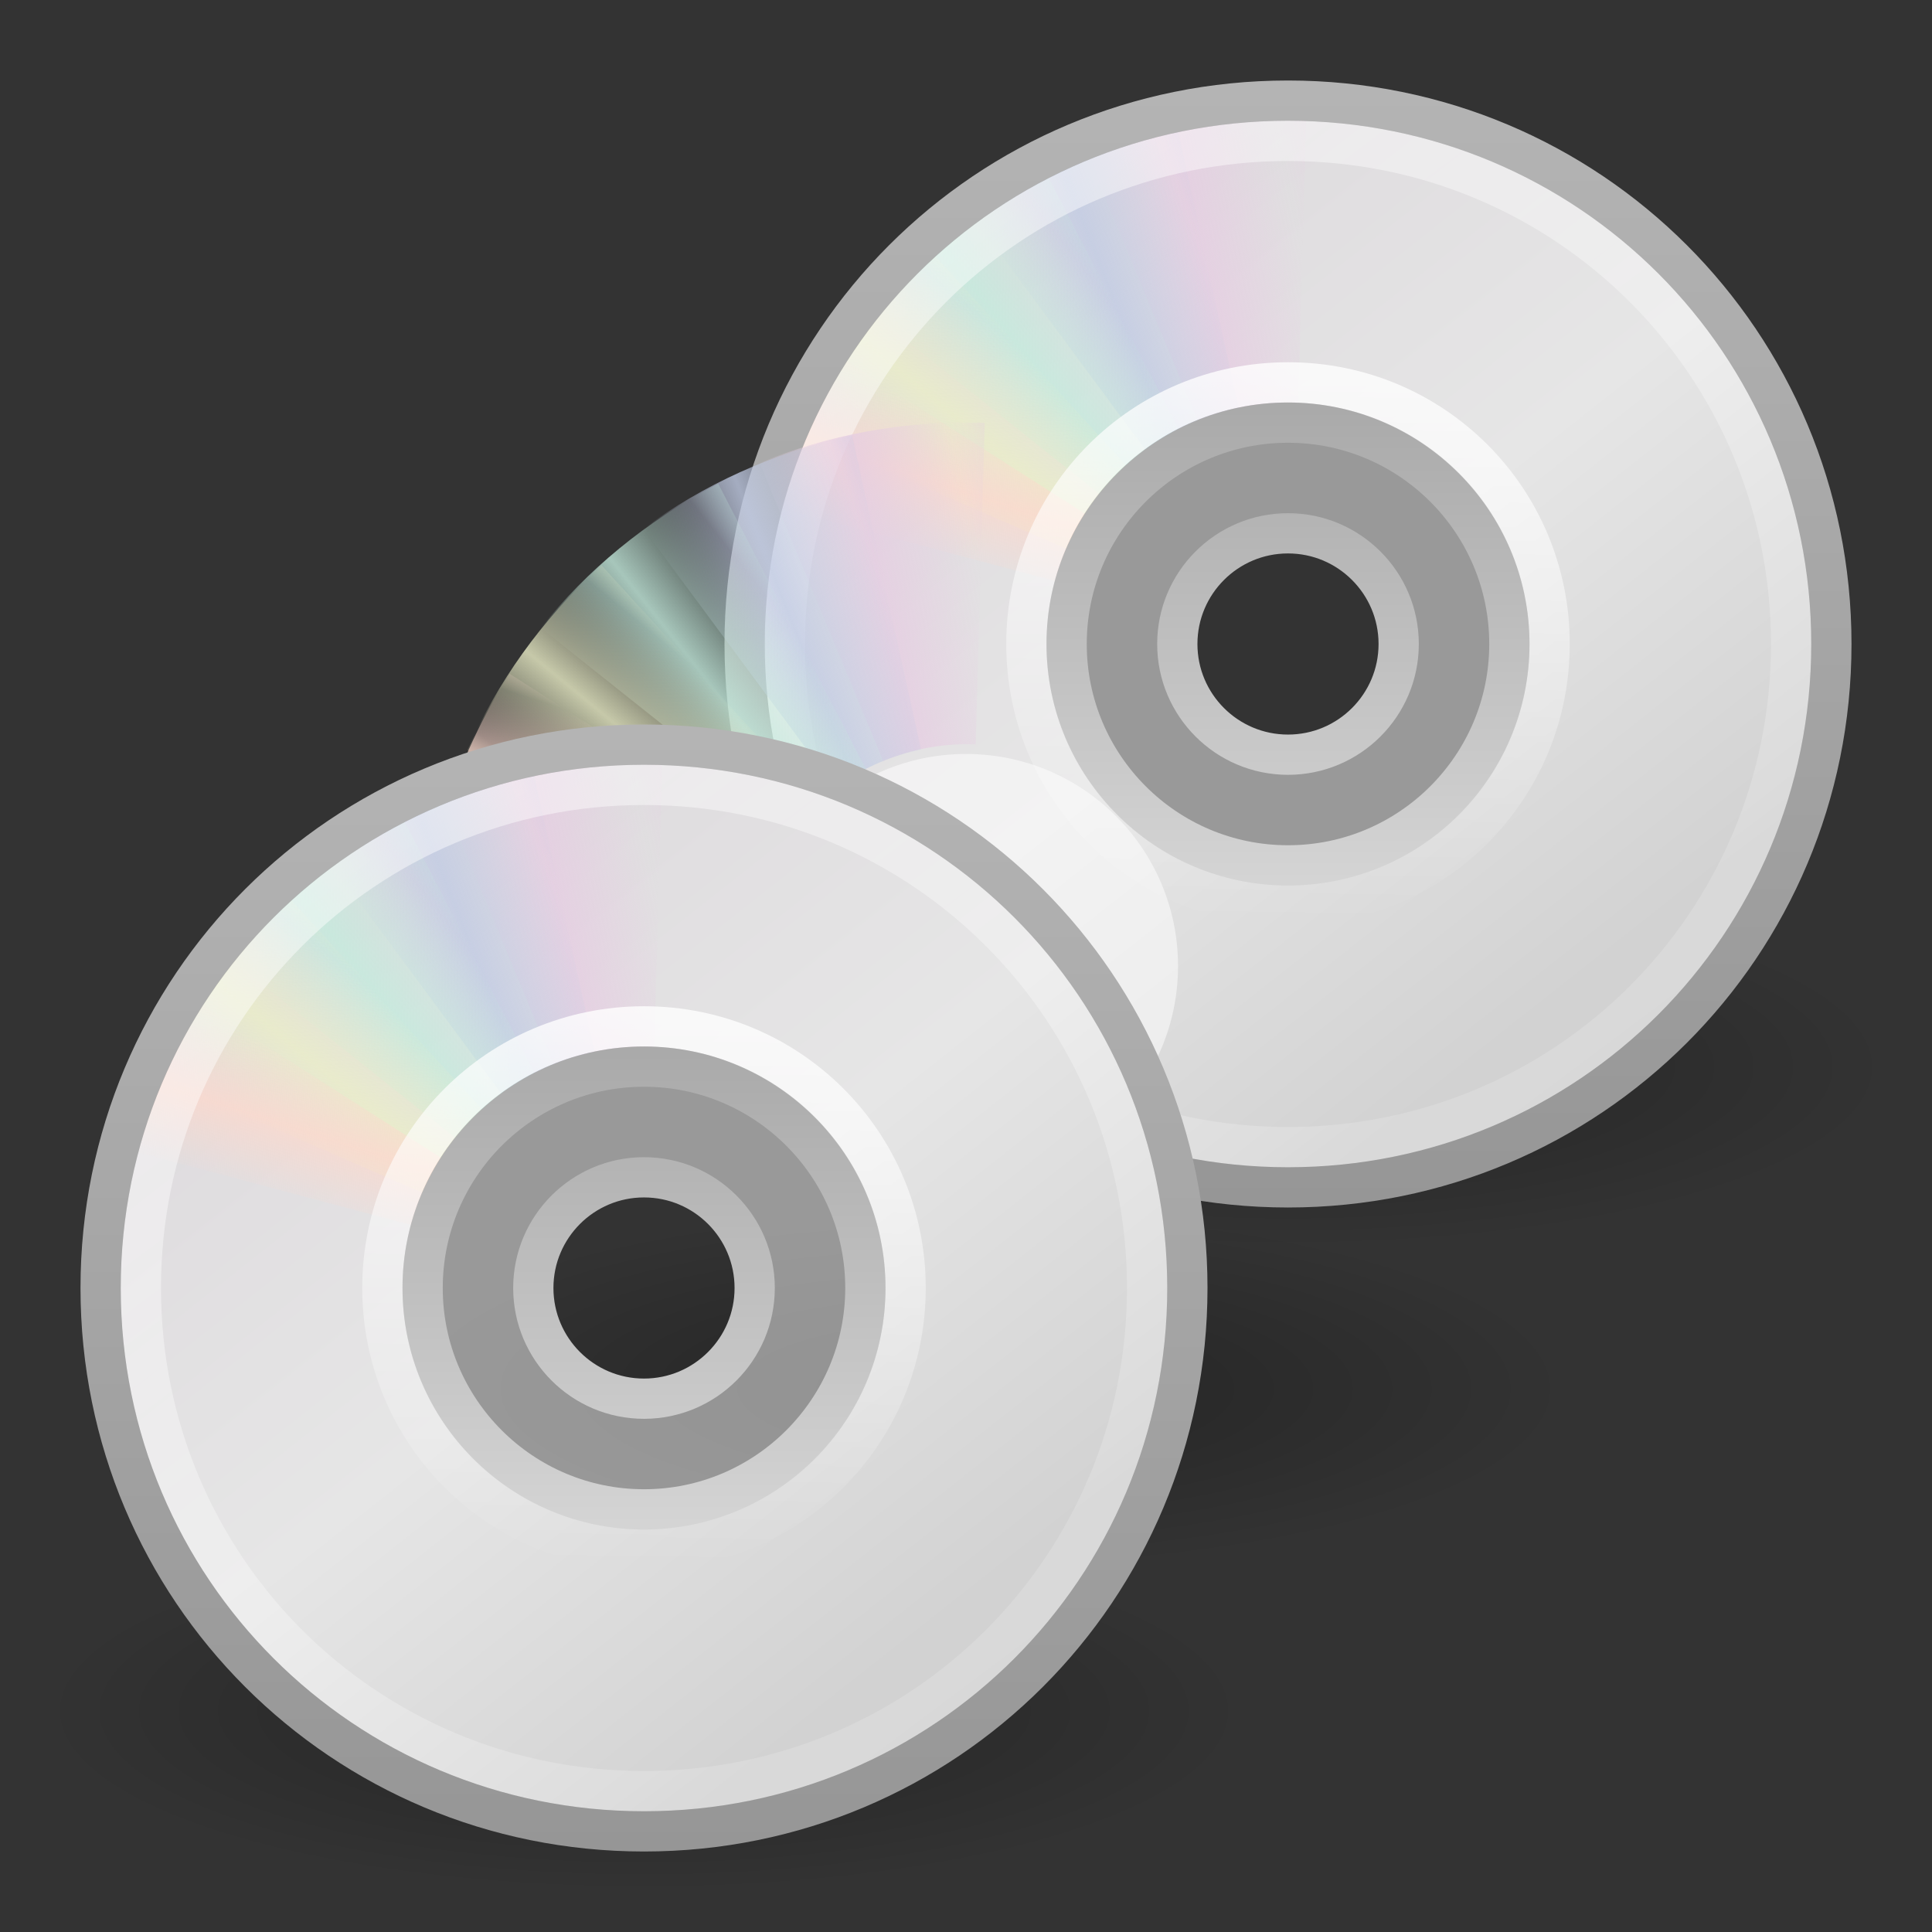 <?xml version="1.0" encoding="UTF-8"?>
<!-- Created with Inkscape (http://www.inkscape.org/) -->
<svg id="svg3795" width="48" height="48" version="1.0" xmlns="http://www.w3.org/2000/svg" xmlns:xlink="http://www.w3.org/1999/xlink">
 <rect width="100%" height="100%" fill="#333333" stroke="none"/>
 <defs id="defs3797">
  <linearGradient id="linearGradient23419">
   <stop id="stop23421" offset="0"/>
   <stop id="stop23423" style="stop-opacity:0" offset="1"/>
  </linearGradient>
  <linearGradient id="linearGradient3263" x1="12.274" x2="35.391" y1="32.416" y2="14.203" gradientUnits="userSpaceOnUse">
   <stop id="stop3265" style="stop-color:#dedbde" offset="0"/>
   <stop id="stop3267" style="stop-color:#e6e6e6" offset=".5"/>
   <stop id="stop3269" style="stop-color:#d2d2d2" offset="1"/>
  </linearGradient>
  <linearGradient id="linearGradient3428">
   <stop id="stop3430" style="stop-color:#aaa" offset="0"/>
   <stop id="stop3432" style="stop-color:#d4d4d4" offset="1"/>
  </linearGradient>
  <linearGradient id="linearGradient3519">
   <stop id="stop3521" style="stop-color:#fcd9cd" offset="0"/>
   <stop id="stop3523" style="stop-color:#fcd9cd;stop-opacity:0" offset="1"/>
  </linearGradient>
  <linearGradient id="linearGradient3511">
   <stop id="stop3513" style="stop-color:#ebeec7" offset="0"/>
   <stop id="stop3515" style="stop-color:#ebeec7;stop-opacity:0" offset="1"/>
  </linearGradient>
  <linearGradient id="linearGradient3503">
   <stop id="stop3505" style="stop-color:#c4ebdd" offset="0"/>
   <stop id="stop3507" style="stop-color:#c4ebdd;stop-opacity:0" offset="1"/>
  </linearGradient>
  <linearGradient id="linearGradient3495">
   <stop id="stop3497" style="stop-color:#c1cbe4" offset="0"/>
   <stop id="stop3499" style="stop-color:#c1cbe4;stop-opacity:0" offset="1"/>
  </linearGradient>
  <linearGradient id="linearGradient3487">
   <stop id="stop3489" style="stop-color:#e6cde2" offset="0"/>
   <stop id="stop3491" style="stop-color:#e6cde2;stop-opacity:0" offset="1"/>
  </linearGradient>
  <linearGradient id="linearGradient3772">
   <stop id="stop3774" style="stop-color:#b4b4b4" offset="0"/>
   <stop id="stop3776" style="stop-color:#969696" offset="1"/>
  </linearGradient>
  <linearGradient id="linearGradient6036">
   <stop id="stop6038" style="stop-color:#fff" offset="0"/>
   <stop id="stop6040" style="stop-color:#fff;stop-opacity:0" offset="1"/>
  </linearGradient>
  <linearGradient id="linearGradient3406" x1="18.776" x2="18.203" y1="4.038" y2="45.962" gradientTransform="matrix(.328 0 0 .328 8.006 23.792)" gradientUnits="userSpaceOnUse" xlink:href="#linearGradient6036"/>
  <linearGradient id="linearGradient3409" x1="20.019" x2="20.019" y1="3" y2="45.176" gradientTransform="matrix(.659 0 0 .659 .195 16.195)" gradientUnits="userSpaceOnUse" xlink:href="#linearGradient3772"/>
  <linearGradient id="linearGradient3412" x1="10.502" x2="48.799" y1="3.61" y2="54.698" gradientTransform="matrix(.631 0 0 .631 .628 16.215)" gradientUnits="userSpaceOnUse" xlink:href="#linearGradient6036"/>
  <linearGradient id="linearGradient3427" x1="21.448" x2="21.448" y1="15.5" y2="32.509" gradientTransform="matrix(.688 0 0 .688 -.5 15.5)" gradientUnits="userSpaceOnUse" xlink:href="#linearGradient3428"/>
  <linearGradient id="linearGradient3431" x1="12.274" x2="35.391" y1="32.416" y2="14.203" gradientTransform="matrix(0 .771 -.771 0 33.82 13.486)" gradientUnits="userSpaceOnUse" xlink:href="#linearGradient3263"/>
  <radialGradient id="radialGradient3434" cx="23.335" cy="41.636" r="22.627" gradientTransform="matrix(.663 0 0 .199 .531 34.22)" gradientUnits="userSpaceOnUse" xlink:href="#linearGradient23419"/>
  <linearGradient id="linearGradient3436" x1="20.58" x2="24.274" y1="10.775" y2="9.862" gradientUnits="userSpaceOnUse" spreadMethod="reflect" xlink:href="#linearGradient3487"/>
  <linearGradient id="linearGradient3438" x1="17.495" x2="21.047" y1="11.2" y2="9.796" gradientUnits="userSpaceOnUse" spreadMethod="reflect" xlink:href="#linearGradient3495"/>
  <linearGradient id="linearGradient3440" x1="14.085" x2="16.994" y1="13.046" y2="10.732" gradientUnits="userSpaceOnUse" spreadMethod="reflect" xlink:href="#linearGradient3503"/>
  <linearGradient id="linearGradient3442" x1="12.372" x2="14.609" y1="16.188" y2="13.462" gradientUnits="userSpaceOnUse" spreadMethod="reflect" xlink:href="#linearGradient3511"/>
  <linearGradient id="linearGradient3444" x1="10.609" x2="9.73" y1="17.886" y2="20.613" gradientUnits="userSpaceOnUse" spreadMethod="reflect" xlink:href="#linearGradient3519"/>
  <radialGradient id="radialGradient3137" cx="23.335" cy="41.636" r="22.627" gradientTransform="matrix(.663 0 0 .199 8.531 26.22)" gradientUnits="userSpaceOnUse" xlink:href="#linearGradient23419"/>
  <radialGradient id="radialGradient3209" cx="23.335" cy="41.636" r="22.627" gradientTransform="matrix(.663 0 0 .199 16.531 18.22)" gradientUnits="userSpaceOnUse" xlink:href="#linearGradient23419"/>
 </defs>
 <path id="path3169" d="m47 26.5c7.73e-4 2.485-6.715 4.5-15 4.5s-15.001-2.015-15-4.5c-7.72e-4 -2.485 6.715-4.5 15-4.5s15.001 2.015 15 4.5z" style="fill-rule:evenodd;fill:url(#radialGradient3209);opacity:.3"/>
 <g id="g3171" transform="translate(16,-16)">
  <path id="path3173" d="m29.5 32c0-7.483-6.017-13.5-13.5-13.5-7.483 0-13.5 6.017-13.5 13.5-1.3e-6 7.483 6.017 13.5 13.5 13.5 7.483-1e-6 13.5-6.017 13.5-13.5zm-8.232 0c0 3.044-2.224 5.268-5.268 5.268-3.044 0-5.268-2.224-5.268-5.268 0-3.044 2.224-5.268 5.268-5.268 3.044 0 5.268 2.224 5.268 5.268z" style="fill:url(#linearGradient3431)"/>
  <path id="path3175" d="m16 26.732c-2.908 0-5.268 2.36-5.268 5.268 0 2.908 2.36 5.268 5.268 5.268 2.908 0 5.268-2.36 5.268-5.268 0-2.908-2.36-5.268-5.268-5.268zm0 2.634c1.454 0 2.634 1.18 2.634 2.634 0 1.454-1.18 2.634-2.634 2.634-1.454 0-2.634-1.18-2.634-2.634 0-1.454 1.18-2.634 2.634-2.634z" style="fill:#fff;opacity:.5"/>
  <g id="g3177" transform="matrix(.659 0 0 .659 .195 16.195)">
   <path id="path3179" transform="matrix(1 .028 -.028 1 .692 -.671)" d="m24 3.5c-2.976 0-5.797 0.621-8.344 1.75l4.969 11.094c1.035-0.459 2.17-0.719 3.375-0.719 0.032 0 0.062-3.6e-4 0.094 0v-12.125c-0.031-1.386e-4 -0.062 0-0.094 0z" style="fill:url(#linearGradient3436);opacity:.8"/>
   <path id="path3181" d="m19.597 3.998c-2.907 0.638-5.53 1.849-7.775 3.497l7.23 9.771c0.913-0.67 1.966-1.167 3.143-1.425 0.031-0.007 0.06-0.014 0.092-0.02l-2.598-11.843c-0.031 0.007-0.061 0.013-0.092 0.02z" style="fill:url(#linearGradient3438);opacity:.8"/>
   <path id="path3183" d="m14.558 5.845c-2.643 1.368-4.863 3.217-6.605 5.39l9.513 7.567c0.709-0.883 1.597-1.636 2.667-2.19 0.028-0.015 0.055-0.029 0.083-0.043l-5.575-10.768c-0.028 0.014-0.055 0.029-0.083 0.043z" style="fill:url(#linearGradient3440);opacity:.8"/>
   <path id="path3185" d="m10.169 8.934c-2.199 2.006-3.865 4.366-4.985 6.916l11.147 4.847c0.456-1.037 1.119-1.994 2.009-2.805 0.024-0.022 0.045-0.042 0.069-0.063l-8.171-8.958c-0.023 0.021-0.046 0.042-0.069 0.063z" style="fill:url(#linearGradient3442);opacity:.8"/>
   <path id="path3187" d="m6.781 12.969c-0.017 0.026-0.046 0.067-0.062 0.094-1.148 1.794-1.962 3.681-2.5 5.625l11.75 3.125c0.216-0.763 0.518-1.515 0.969-2.219 0.017-0.027 0.045-0.067 0.062-0.094l-10.219-6.531z" style="fill:url(#linearGradient3444);opacity:.8"/>
  </g>
  <g id="g3189" transform="matrix(-.659 0 0 -.659 31.805 47.805)" style="opacity:.8">
   <path id="path3191" transform="matrix(1 .028 -.028 1 .692 -.671)" d="m24 3.5c-2.976 0-5.797 0.621-8.344 1.75l4.969 11.094c1.035-0.459 2.17-0.719 3.375-0.719 0.032 0 0.062-3.6e-4 0.094 0v-12.125c-0.031-1.386e-4 -0.062 0-0.094 0z" style="fill:url(#linearGradient3436);opacity:.8"/>
   <path id="path3193" d="m19.597 3.998c-2.907 0.638-5.53 1.849-7.775 3.497l7.23 9.771c0.913-0.67 1.966-1.167 3.143-1.425 0.031-0.007 0.06-0.014 0.092-0.02l-2.598-11.843c-0.031 0.007-0.061 0.013-0.092 0.02z" style="fill:url(#linearGradient3438);opacity:.8"/>
   <path id="path3195" d="m14.558 5.845c-2.643 1.368-4.863 3.217-6.605 5.39l9.513 7.567c0.709-0.883 1.597-1.636 2.667-2.19 0.028-0.015 0.055-0.029 0.083-0.043l-5.575-10.768c-0.028 0.014-0.055 0.029-0.083 0.043z" style="fill:url(#linearGradient3440);opacity:.8"/>
   <path id="path3197" d="m10.169 8.934c-2.199 2.006-3.865 4.366-4.985 6.916l11.147 4.847c0.456-1.037 1.119-1.994 2.009-2.805 0.024-0.022 0.045-0.042 0.069-0.063l-8.171-8.958c-0.023 0.021-0.046 0.042-0.069 0.063z" style="fill:url(#linearGradient3442);opacity:.8"/>
   <path id="path3199" d="m6.781 12.969c-0.017 0.026-0.046 0.067-0.062 0.094-1.148 1.794-1.962 3.681-2.5 5.625l11.75 3.125c0.216-0.763 0.518-1.515 0.969-2.219 0.017-0.027 0.045-0.067 0.062-0.094l-10.219-6.531z" style="fill:url(#linearGradient3444);opacity:.8"/>
  </g>
  <path id="path3201" d="m16 19.5c-6.929 0-12.5 5.571-12.5 12.5 0 6.929 5.571 12.5 12.5 12.5 6.929 0 12.5-5.571 12.5-12.5 0-6.929-5.571-12.5-12.5-12.5z" style="fill:none;opacity:.5;stroke:url(#linearGradient3412)"/>
  <path id="path3203" d="m16 18.5c-7.483 0-13.5 6.017-13.5 13.5 0 7.483 6.017 13.5 13.5 13.5s13.5-6.017 13.5-13.5c-1e-6 -7.483-6.017-13.5-13.5-13.5z" style="fill:none;stroke:url(#linearGradient3409)"/>
  <path id="path3205" d="m16 25.5c-3.603 0-6.5 2.897-6.5 6.5 0 3.603 2.897 6.5 6.5 6.5 3.603 0 6.5-2.897 6.5-6.5 0-3.603-2.897-6.5-6.5-6.5z" style="fill:none;opacity:.8;stroke:url(#linearGradient3406)"/>
  <path id="path3207" d="m16 26.5c-3.036 0-5.5 2.464-5.5 5.5 0 3.036 2.464 5.5 5.5 5.5 3.036 0 5.5-2.464 5.5-5.5 0-3.036-2.464-5.5-5.5-5.5zm0 2.75c1.518 0 2.75 1.232 2.75 2.75 0 1.518-1.232 2.75-2.75 2.75-1.518 0-2.75-1.232-2.75-2.75 0-1.518 1.232-2.75 2.75-2.75z" style="fill:none;stroke-linejoin:round;stroke:url(#linearGradient3427)"/>
 </g>
 <path id="path3097" d="m39 34.5c7.73e-4 2.485-6.715 4.5-15 4.5s-15.001-2.015-15-4.5c-7.726e-4 -2.485 6.715-4.5 15-4.5s15.001 2.015 15 4.5z" style="fill-rule:evenodd;fill:url(#radialGradient3137);opacity:.3"/>
 <g id="g3099" transform="translate(8,-8)">
  <path id="path3101" d="m29.5 32c0-7.483-6.017-13.5-13.5-13.5-7.483 0-13.5 6.017-13.5 13.5-1.3e-6 7.483 6.017 13.5 13.5 13.5 7.483-1e-6 13.5-6.017 13.5-13.5zm-8.232 0c0 3.044-2.224 5.268-5.268 5.268-3.044 0-5.268-2.224-5.268-5.268 0-3.044 2.224-5.268 5.268-5.268 3.044 0 5.268 2.224 5.268 5.268z" style="fill:url(#linearGradient3431)"/>
  <path id="path3103" d="m16 26.732c-2.908 0-5.268 2.36-5.268 5.268 0 2.908 2.36 5.268 5.268 5.268 2.908 0 5.268-2.36 5.268-5.268 0-2.908-2.36-5.268-5.268-5.268zm0 2.634c1.454 0 2.634 1.18 2.634 2.634 0 1.454-1.18 2.634-2.634 2.634-1.454 0-2.634-1.18-2.634-2.634 0-1.454 1.18-2.634 2.634-2.634z" style="fill:#fff;opacity:.5"/>
  <g id="g3105" transform="matrix(.659 0 0 .659 .195 16.195)">
   <path id="path3107" transform="matrix(1 .028 -.028 1 .692 -.671)" d="m24 3.5c-2.976 0-5.797 0.621-8.344 1.75l4.969 11.094c1.035-0.459 2.17-0.719 3.375-0.719 0.032 0 0.062-3.6e-4 0.094 0v-12.125c-0.031-1.386e-4 -0.062 0-0.094 0z" style="fill:url(#linearGradient3436);opacity:.8"/>
   <path id="path3109" d="m19.597 3.998c-2.907 0.638-5.53 1.849-7.775 3.497l7.23 9.771c0.913-0.67 1.966-1.167 3.143-1.425 0.031-0.007 0.06-0.014 0.092-0.02l-2.598-11.843c-0.031 0.007-0.061 0.013-0.092 0.02z" style="fill:url(#linearGradient3438);opacity:.8"/>
   <path id="path3111" d="m14.558 5.845c-2.643 1.368-4.863 3.217-6.605 5.39l9.513 7.567c0.709-0.883 1.597-1.636 2.667-2.19 0.028-0.015 0.055-0.029 0.083-0.043l-5.575-10.768c-0.028 0.014-0.055 0.029-0.083 0.043z" style="fill:url(#linearGradient3440);opacity:.8"/>
   <path id="path3113" d="m10.169 8.934c-2.199 2.006-3.865 4.366-4.985 6.916l11.147 4.847c0.456-1.037 1.119-1.994 2.009-2.805 0.024-0.022 0.045-0.042 0.069-0.063l-8.171-8.958c-0.023 0.021-0.046 0.042-0.069 0.063z" style="fill:url(#linearGradient3442);opacity:.8"/>
   <path id="path3115" d="m6.781 12.969c-0.017 0.026-0.046 0.067-0.062 0.094-1.148 1.794-1.962 3.681-2.5 5.625l11.75 3.125c0.216-0.763 0.518-1.515 0.969-2.219 0.017-0.027 0.045-0.067 0.062-0.094l-10.219-6.531z" style="fill:url(#linearGradient3444);opacity:.8"/>
  </g>
  <g id="g3117" transform="matrix(-.659 0 0 -.659 31.805 47.805)" style="opacity:.8">
   <path id="path3119" transform="matrix(1 .028 -.028 1 .692 -.671)" d="m24 3.5c-2.976 0-5.797 0.621-8.344 1.75l4.969 11.094c1.035-0.459 2.17-0.719 3.375-0.719 0.032 0 0.062-3.6e-4 0.094 0v-12.125c-0.031-1.386e-4 -0.062 0-0.094 0z" style="fill:url(#linearGradient3436);opacity:.8"/>
   <path id="path3121" d="m19.597 3.998c-2.907 0.638-5.53 1.849-7.775 3.497l7.23 9.771c0.913-0.67 1.966-1.167 3.143-1.425 0.031-0.007 0.06-0.014 0.092-0.02l-2.598-11.843c-0.031 0.007-0.061 0.013-0.092 0.02z" style="fill:url(#linearGradient3438);opacity:.8"/>
   <path id="path3123" d="m14.558 5.845c-2.643 1.368-4.863 3.217-6.605 5.39l9.513 7.567c0.709-0.883 1.597-1.636 2.667-2.19 0.028-0.015 0.055-0.029 0.083-0.043l-5.575-10.768c-0.028 0.014-0.055 0.029-0.083 0.043z" style="fill:url(#linearGradient3440);opacity:.8"/>
   <path id="path3125" d="m10.169 8.934c-2.199 2.006-3.865 4.366-4.985 6.916l11.147 4.847c0.456-1.037 1.119-1.994 2.009-2.805 0.024-0.022 0.045-0.042 0.069-0.063l-8.171-8.958c-0.023 0.021-0.046 0.042-0.069 0.063z" style="fill:url(#linearGradient3442);opacity:.8"/>
   <path id="path3127" d="m6.781 12.969c-0.017 0.026-0.046 0.067-0.062 0.094-1.148 1.794-1.962 3.681-2.5 5.625l11.75 3.125c0.216-0.763 0.518-1.515 0.969-2.219 0.017-0.027 0.045-0.067 0.062-0.094l-10.219-6.531z" style="fill:url(#linearGradient3444);opacity:.8"/>
  </g>
  <path id="path3129" d="m16 19.5c-6.929 0-12.5 5.571-12.5 12.5 0 6.929 5.571 12.5 12.5 12.5 6.929 0 12.5-5.571 12.5-12.5 0-6.929-5.571-12.5-12.5-12.5z" style="fill:none;opacity:.5;stroke:url(#linearGradient3412)"/>
  <path id="path3131" d="m16 18.5c-7.483 0-13.5 6.017-13.5 13.5 0 7.483 6.017 13.5 13.5 13.5s13.5-6.017 13.5-13.5c-1e-6 -7.483-6.017-13.5-13.5-13.5z" style="fill:none;stroke:url(#linearGradient3409)"/>
  <path id="path3133" d="m16 25.5c-3.603 0-6.5 2.897-6.5 6.5 0 3.603 2.897 6.5 6.5 6.5 3.603 0 6.5-2.897 6.5-6.5 0-3.603-2.897-6.5-6.5-6.5z" style="fill:none;opacity:.8;stroke:url(#linearGradient3406)"/>
  <path id="path3135" d="m16 26.5c-3.036 0-5.5 2.464-5.5 5.5 0 3.036 2.464 5.5 5.5 5.5 3.036 0 5.5-2.464 5.5-5.5 0-3.036-2.464-5.5-5.5-5.5zm0 2.75c1.518 0 2.75 1.232 2.75 2.75 0 1.518-1.232 2.75-2.75 2.75-1.518 0-2.75-1.232-2.75-2.75 0-1.518 1.232-2.75 2.75-2.75z" style="fill:none;stroke-linejoin:round;stroke:url(#linearGradient3427)"/>
 </g>
 <path id="path23417" d="m31 42.5c7.73e-4 2.485-6.715 4.5-15 4.5-8.285 0-15.001-2.015-15-4.5-7.726e-4 -2.485 6.715-4.5 15-4.5 8.285 0 15.001 2.015 15 4.5z" style="fill-rule:evenodd;fill:url(#radialGradient3434);opacity:.3"/>
 <g id="g2882">
  <path id="path2781" d="m29.5 32c0-7.483-6.017-13.5-13.5-13.5-7.483 0-13.5 6.017-13.5 13.5-1.3e-6 7.483 6.017 13.5 13.5 13.5 7.483-1e-6 13.5-6.017 13.5-13.5zm-8.232 0c0 3.044-2.224 5.268-5.268 5.268-3.044 0-5.268-2.224-5.268-5.268 0-3.044 2.224-5.268 5.268-5.268 3.044 0 5.268 2.224 5.268 5.268z" style="fill:url(#linearGradient3431)"/>
  <path id="path2474" d="m16 26.732c-2.908 0-5.268 2.36-5.268 5.268 0 2.908 2.36 5.268 5.268 5.268 2.908 0 5.268-2.36 5.268-5.268 0-2.908-2.36-5.268-5.268-5.268zm0 2.634c1.454 0 2.634 1.18 2.634 2.634 0 1.454-1.18 2.634-2.634 2.634-1.454 0-2.634-1.18-2.634-2.634 0-1.454 1.18-2.634 2.634-2.634z" style="fill:#fff;opacity:.5"/>
  <g id="g3527" transform="matrix(.659 0 0 .659 .195 16.195)">
   <path id="path3296" transform="matrix(1 .028 -.028 1 .692 -.671)" d="m24 3.5c-2.976 0-5.797 0.621-8.344 1.75l4.969 11.094c1.035-0.459 2.17-0.719 3.375-0.719 0.032 0 0.062-3.6e-4 0.094 0v-12.125c-0.031-1.386e-4 -0.062 0-0.094 0z" style="fill:url(#linearGradient3436);opacity:.8"/>
   <path id="path3308" d="m19.597 3.998c-2.907 0.638-5.53 1.849-7.775 3.497l7.23 9.771c0.913-0.67 1.966-1.167 3.143-1.425 0.031-0.007 0.06-0.014 0.092-0.02l-2.598-11.843c-0.031 0.007-0.061 0.013-0.092 0.02z" style="fill:url(#linearGradient3438);opacity:.8"/>
   <path id="path3310" d="m14.558 5.845c-2.643 1.368-4.863 3.217-6.605 5.39l9.513 7.567c0.709-0.883 1.597-1.636 2.667-2.19 0.028-0.015 0.055-0.029 0.083-0.043l-5.575-10.768c-0.028 0.014-0.055 0.029-0.083 0.043z" style="fill:url(#linearGradient3440);opacity:.8"/>
   <path id="path3312" d="m10.169 8.934c-2.199 2.006-3.865 4.366-4.985 6.916l11.147 4.847c0.456-1.037 1.119-1.994 2.009-2.805 0.024-0.022 0.045-0.042 0.069-0.063l-8.171-8.958c-0.023 0.021-0.046 0.042-0.069 0.063z" style="fill:url(#linearGradient3442);opacity:.8"/>
   <path id="path3314" d="m6.781 12.969c-0.017 0.026-0.046 0.067-0.062 0.094-1.148 1.794-1.962 3.681-2.5 5.625l11.75 3.125c0.216-0.763 0.518-1.515 0.969-2.219 0.017-0.027 0.045-0.067 0.062-0.094l-10.219-6.531z" style="fill:url(#linearGradient3444);opacity:.8"/>
  </g>
  <g id="g3642" transform="matrix(-.659 0 0 -.659 31.805 47.805)" style="opacity:.8">
   <path id="path3644" transform="matrix(1 .028 -.028 1 .692 -.671)" d="m24 3.5c-2.976 0-5.797 0.621-8.344 1.75l4.969 11.094c1.035-0.459 2.17-0.719 3.375-0.719 0.032 0 0.062-3.6e-4 0.094 0v-12.125c-0.031-1.386e-4 -0.062 0-0.094 0z" style="fill:url(#linearGradient3436);opacity:.8"/>
   <path id="path3646" d="m19.597 3.998c-2.907 0.638-5.53 1.849-7.775 3.497l7.23 9.771c0.913-0.67 1.966-1.167 3.143-1.425 0.031-0.007 0.06-0.014 0.092-0.02l-2.598-11.843c-0.031 0.007-0.061 0.013-0.092 0.02z" style="fill:url(#linearGradient3438);opacity:.8"/>
   <path id="path3648" d="m14.558 5.845c-2.643 1.368-4.863 3.217-6.605 5.39l9.513 7.567c0.709-0.883 1.597-1.636 2.667-2.19 0.028-0.015 0.055-0.029 0.083-0.043l-5.575-10.768c-0.028 0.014-0.055 0.029-0.083 0.043z" style="fill:url(#linearGradient3440);opacity:.8"/>
   <path id="path3650" d="m10.169 8.934c-2.199 2.006-3.865 4.366-4.985 6.916l11.147 4.847c0.456-1.037 1.119-1.994 2.009-2.805 0.024-0.022 0.045-0.042 0.069-0.063l-8.171-8.958c-0.023 0.021-0.046 0.042-0.069 0.063z" style="fill:url(#linearGradient3442);opacity:.8"/>
   <path id="path3652" d="m6.781 12.969c-0.017 0.026-0.046 0.067-0.062 0.094-1.148 1.794-1.962 3.681-2.5 5.625l11.75 3.125c0.216-0.763 0.518-1.515 0.969-2.219 0.017-0.027 0.045-0.067 0.062-0.094l-10.219-6.531z" style="fill:url(#linearGradient3444);opacity:.8"/>
  </g>
  <path id="path2787" d="m16 19.5c-6.929 0-12.5 5.571-12.5 12.5 0 6.929 5.571 12.5 12.5 12.5 6.929 0 12.5-5.571 12.5-12.5 0-6.929-5.571-12.5-12.5-12.5z" style="fill:none;opacity:.5;stroke:url(#linearGradient3412)"/>
  <path id="path3287" d="m16 18.5c-7.483 0-13.5 6.017-13.5 13.5 0 7.483 6.017 13.5 13.5 13.5s13.5-6.017 13.5-13.5c-1e-6 -7.483-6.017-13.5-13.5-13.5z" style="fill:none;stroke:url(#linearGradient3409)"/>
  <path id="path3281" d="m16 25.5c-3.603 0-6.5 2.897-6.5 6.5 0 3.603 2.897 6.5 6.5 6.5 3.603 0 6.5-2.897 6.5-6.5 0-3.603-2.897-6.5-6.5-6.5z" style="fill:none;opacity:.8;stroke:url(#linearGradient3406)"/>
  <path id="path3418" d="m16 26.5c-3.036 0-5.5 2.464-5.5 5.5 0 3.036 2.464 5.5 5.5 5.5 3.036 0 5.5-2.464 5.5-5.5 0-3.036-2.464-5.5-5.5-5.5zm0 2.75c1.518 0 2.75 1.232 2.75 2.75 0 1.518-1.232 2.75-2.75 2.75-1.518 0-2.75-1.232-2.75-2.75 0-1.518 1.232-2.75 2.75-2.75z" style="fill:none;stroke-linejoin:round;stroke:url(#linearGradient3427)"/>
 </g>
</svg>
